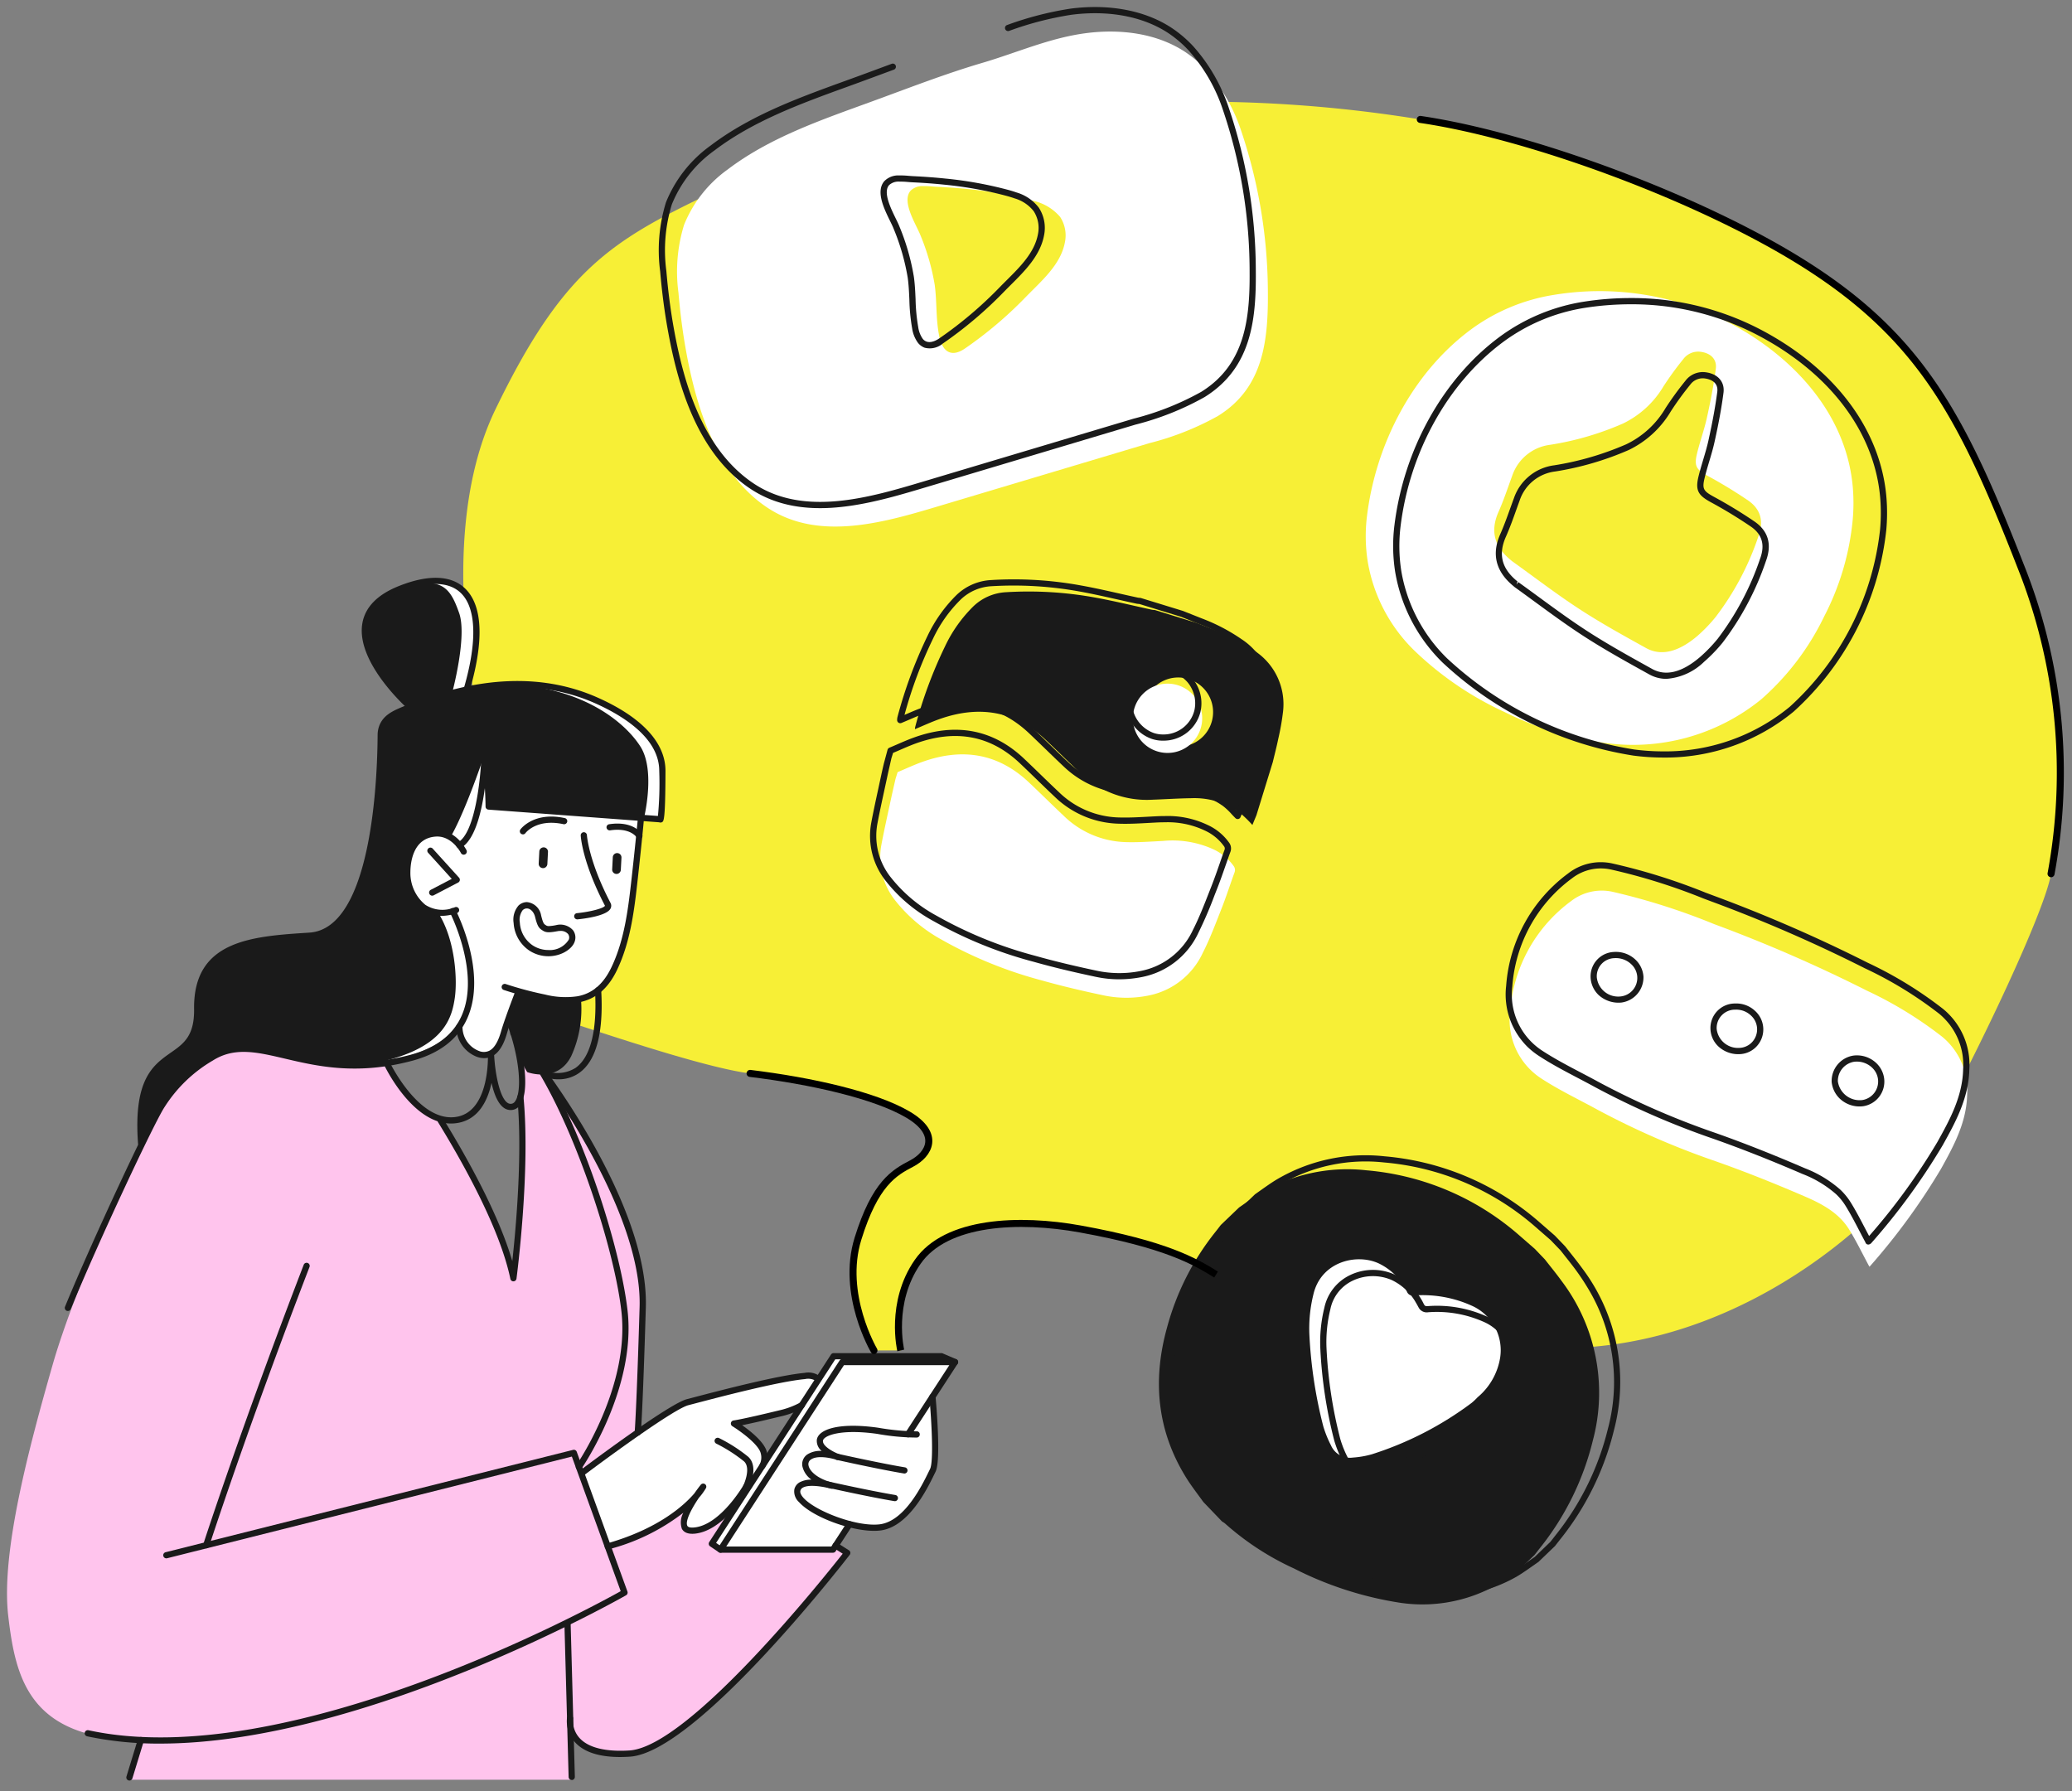 <svg xmlns="http://www.w3.org/2000/svg" xmlns:xlink="http://www.w3.org/1999/xlink" width="295" height="255" viewBox="0 0 295 255"><rect x="0" y="0" width="295" height="255" fill="#808080" stroke="none"/><defs><clipPath id="a"><rect width="295" height="255" transform="translate(9449 2629)" fill="#fff"/></clipPath></defs><g transform="translate(-9449 -2629)" clip-path="url(#a)"><g transform="translate(9036.754 2493.345)"><path d="M616.563,344.49s-4.725-8.009-2.281-15.9,5.152-9.409,7.647-10.711,4.144-4.207-.526-6.966-13.766-4.806-22.481-5.865c-5.465-.664-17.319-4.5-26.84-7.673s-.985-10.6-6.483-24.164c-4.85-11.963-12.493-42.893-2.947-62.669,10.263-21.259,17.466-24.521,33.594-32.219,20.83-9.941,7.156-3.839,31.388-8.366a194.162,194.162,0,0,1,66.711-.733c12.462,1.832,29.952,7.747,43.985,14.661,25.292,12.463,31.765,24.084,41.419,48.75a79.274,79.274,0,0,1,4.4,43.985c-1.012,6.083-12.829,30.423-19.06,41.053-4.09,6.977-27.49,30.056-57.913,26.024-20.075-2.66-16.128,2.566-27.857-4.765-3.105-1.941-21.259-9.53-33.355-11.729-8.718-1.585-19.12-1.155-23.171,4.671s-2.414,12.618-2.414,12.618Z" transform="translate(-79.885 -16.564)" fill="#f7ef36"/><g transform="translate(506.07 136.655)"><path d="M701.332,149.911a24.687,24.687,0,0,1,5,8.723,72.522,72.522,0,0,1,3.779,22.494c.084,7.12-.533,13.991-7.105,18.048a40.042,40.042,0,0,1-9.732,3.862q-14.737,4.408-29.475,8.812c-7.9,2.362-17.45,5.331-24.91.4-7.321-4.835-10.182-14.359-11.647-22.536-.479-2.681-.813-5.388-1.046-8.1a22.529,22.529,0,0,1,.8-9.652,17.959,17.959,0,0,1,6.219-7.889c5.987-4.546,13.32-7.05,20.3-9.593,5.271-1.919,10.564-3.994,15.945-5.578,4.934-1.449,9.642-3.576,14.807-4.236,4.849-.62,10.026,0,14.1,2.7A16.567,16.567,0,0,1,701.332,149.911Z" transform="translate(-623.425 -140.951)" fill="#fff"/><path d="M701.36,193.5a2.4,2.4,0,0,0-1.783.642c-1.377,1.554.823,4.879,1.4,6.379A32.11,32.11,0,0,1,703,207.563c.326,2.373.147,4.791.621,7.172a4.178,4.178,0,0,0,.739,1.868c.849,1.04,2.005.665,2.954.012a56.737,56.737,0,0,0,8.624-7.3c2.157-2.228,4.984-4.572,5.591-7.783a4.816,4.816,0,0,0-.672-3.641,7.052,7.052,0,0,0-4.1-2.352,55.3,55.3,0,0,0-8.951-1.611c-1.51-.154-3.026-.262-4.542-.335C702.726,193.567,702.027,193.474,701.36,193.5Z" transform="translate(-663.744 -168.003)" fill="#f7ef36"/><g transform="translate(0 0)"><path d="M636.672,206.964a15.662,15.662,0,0,1-3.39-1.689c-7.877-5.2-10.53-15.522-11.836-22.829-.457-2.552-.8-5.215-1.055-8.142a23.1,23.1,0,0,1,.827-9.842,18.427,18.427,0,0,1,6.367-8.09c5.668-4.3,12.5-6.784,19.111-9.182l1.307-.475q1.714-.624,3.432-1.264l1.926-.713a.443.443,0,0,1,.308.831l-1.926.712q-1.719.637-3.437,1.266l-1.307.475c-6.548,2.375-13.317,4.831-18.877,9.055a17.5,17.5,0,0,0-6.071,7.689,22.261,22.261,0,0,0-.779,9.462c.251,2.9.592,5.537,1.042,8.063,1.282,7.147,3.86,17.228,11.457,22.245,7.171,4.74,16.593,1.918,24.166-.346l29.847-8.923a39.755,39.755,0,0,0,9.628-3.815c6.507-4.018,6.973-10.932,6.9-17.668a71.6,71.6,0,0,0-3.755-22.354,24.024,24.024,0,0,0-4.9-8.566,16.255,16.255,0,0,0-2.89-2.476c-3.581-2.379-8.479-3.314-13.8-2.633a46.091,46.091,0,0,0-8.914,2.307.443.443,0,0,1-.285-.838,46.851,46.851,0,0,1,9.086-2.344c5.525-.709,10.644.276,14.4,2.773a17.09,17.09,0,0,1,3.051,2.609,24.928,24.928,0,0,1,5.088,8.878,72.411,72.411,0,0,1,3.8,22.635c.082,6.989-.415,14.169-7.315,18.431a40.37,40.37,0,0,1-9.836,3.91l-29.85,8.923C651.564,207.019,643.551,209.415,636.672,206.964Z" transform="translate(-620.225 -136.655)" fill="#1a1a1a"/><g transform="translate(31.544 23.976)"><path d="M696.84,214.647a2.176,2.176,0,0,1-.953-.7,4.617,4.617,0,0,1-.828-2.061,26.856,26.856,0,0,1-.393-4.1c-.045-1.022-.093-2.079-.234-3.1a31.688,31.688,0,0,0-1.992-6.945c-.12-.31-.309-.7-.52-1.13-.879-1.8-2.079-4.255-.8-5.7a2.772,2.772,0,0,1,2.1-.792,12.457,12.457,0,0,1,1.378.06c.2.015.391.031.564.04,1.631.079,3.124.188,4.566.338a55.2,55.2,0,0,1,9.018,1.623c.4.108.793.228,1.186.367a6.146,6.146,0,0,1,3.159,2.156,5.261,5.261,0,0,1,.744,3.979c-.541,2.854-2.744,5.045-4.686,6.979-.349.348-.693.69-1.022,1.03a57.59,57.59,0,0,1-8.69,7.354A2.875,2.875,0,0,1,696.84,214.647Zm12.794-21.266c-.37-.132-.748-.245-1.122-.347a54.326,54.326,0,0,0-8.876-1.6c-1.425-.148-2.9-.257-4.519-.336-.181-.008-.383-.024-.591-.041a11.86,11.86,0,0,0-1.279-.057,1.973,1.973,0,0,0-1.464.493c-.89,1,.206,3.246.929,4.728.227.461.426.872.552,1.2a32.418,32.418,0,0,1,2.045,7.144c.147,1.059.195,2.138.24,3.179a26.4,26.4,0,0,0,.377,3.967,3.827,3.827,0,0,0,.646,1.675c.656.805,1.691.392,2.362-.072a56.751,56.751,0,0,0,8.558-7.241c.332-.343.68-.689,1.033-1.041,1.942-1.934,3.95-3.933,4.441-6.516a4.39,4.39,0,0,0-.6-3.307A5.337,5.337,0,0,0,709.635,193.382Z" transform="translate(-690.563 -190.117)" fill="#1a1a1a"/></g></g></g><g transform="translate(536.109 218.135)"><g transform="translate(1.447 24.924)"><path d="M692.618,377.42c.1-.324.2-.649.3-.974,1.147-.479,2.274-1.008,3.44-1.43,5.643-2.044,10.783-1.328,15.246,2.881,1.674,1.578,3.3,3.2,4.977,4.778a13.133,13.133,0,0,0,8.695,3.729c1.8.067,3.613-.07,5.417-.161a14,14,0,0,1,7.168,1.184,7.3,7.3,0,0,1,2.893,2.374.944.944,0,0,1,.127.943c-.621,1.7-1.173,3.428-1.835,5.11-.843,2.137-1.645,4.3-2.688,6.342a10.819,10.819,0,0,1-7.835,6.079,15.754,15.754,0,0,1-6.231-.037c-2.965-.625-5.925-1.315-8.844-2.138a60.429,60.429,0,0,1-14.261-5.8,21.716,21.716,0,0,1-6.494-5.439,9.857,9.857,0,0,1-2.086-8.061c.412-2.2.913-4.391,1.38-6.582C692.187,379.284,692.408,378.353,692.618,377.42Z" transform="translate(-690.432 -373.915)" fill="#fff"/></g><path d="M750.1,354.059c-.2.482-.4.966-.574,1.393a17.459,17.459,0,0,0-1.816-1.763,11.059,11.059,0,0,0-6.862-2.053c-1.865.026-3.726.154-5.591.217a13.614,13.614,0,0,1-10.165-3.734c-1.678-1.573-3.307-3.2-4.978-4.776-4.453-4.207-9.586-4.964-15.24-2.935-1.132.406-2.228.915-3.391,1.4a1.766,1.766,0,0,1,.036-.324,63.413,63.413,0,0,1,4.232-11.44,19.891,19.891,0,0,1,4.059-5.735,7.254,7.254,0,0,1,4.617-2,52.685,52.685,0,0,1,12.715.761c2.7.487,5.381,1.149,8.071,1.728.145.031.3.035.443.052l5.949,1.835q1.337.529,2.671,1.061a25.707,25.707,0,0,1,5.547,2.9,9.074,9.074,0,0,1,4.073,8.6,35.174,35.174,0,0,1-.691,3.95c-.224,1.1-.513,2.2-.773,3.292Q751.264,350.273,750.1,354.059Zm-9.678-19.386a4.88,4.88,0,0,0-6.055,3.006,4.932,4.932,0,1,0,9.411,2.911A4.912,4.912,0,0,0,740.419,334.673Z" transform="translate(-695.079 -320.471)" fill="#1a1a1a"/><path d="M779.808,358.978a4.933,4.933,0,1,1-1.621-6.786A4.933,4.933,0,0,1,779.808,358.978Z" transform="translate(-733.239 -336.607)" fill="#fff"/><g transform="translate(0 0)"><g transform="translate(0 21.423)"><path d="M722.683,401.637a15.879,15.879,0,0,1-3.269-.34c-3.439-.726-6.26-1.408-8.873-2.146a60.146,60.146,0,0,1-14.363-5.84,21.866,21.866,0,0,1-6.624-5.551,10.309,10.309,0,0,1-2.167-8.412c.3-1.6.645-3.2.995-4.8l.385-1.794c.13-.6.267-1.207.407-1.81l.537-2a.44.44,0,0,1,.251-.277c.368-.153.735-.312,1.1-.471.766-.334,1.558-.677,2.36-.968,6.019-2.181,11.309-1.17,15.7,2.976.8.755,1.592,1.522,2.382,2.289.86.834,1.719,1.668,2.594,2.487a12.7,12.7,0,0,0,8.408,3.609c1.457.053,2.948-.028,4.391-.108l.988-.053c.44-.022.879-.035,1.318-.035a13.109,13.109,0,0,1,6.07,1.267,7.649,7.649,0,0,1,3.061,2.518,1.385,1.385,0,0,1,.178,1.343c-.241.654-.467,1.31-.7,1.967-.369,1.058-.735,2.115-1.144,3.155l-.385.979a58.149,58.149,0,0,1-2.322,5.4,11.225,11.225,0,0,1-8.146,6.312A16.732,16.732,0,0,1,722.683,401.637ZM690.494,369.4l-.241.777-.217.963c-.137.6-.274,1.2-.4,1.8l-.39,1.8c-.344,1.589-.691,3.177-.99,4.773a9.472,9.472,0,0,0,2,7.712,21,21,0,0,0,6.369,5.325,59.256,59.256,0,0,0,14.156,5.753c2.594.732,5.4,1.409,8.815,2.132a15.344,15.344,0,0,0,6.055.034,10.384,10.384,0,0,0,7.527-5.844c.872-1.709,1.589-3.546,2.283-5.322l.385-.982c.4-1.028.768-2.074,1.132-3.12.229-.661.46-1.321.7-1.979a.513.513,0,0,0-.08-.542,6.816,6.816,0,0,0-2.724-2.227,12.288,12.288,0,0,0-5.674-1.172c-.424,0-.848.012-1.275.034l-.983.053c-1.462.081-2.979.17-4.473.108a13.567,13.567,0,0,1-8.981-3.848c-.877-.823-1.739-1.661-2.6-2.5-.788-.763-1.575-1.528-2.372-2.281q-6.228-5.871-14.794-2.788c-.775.282-1.553.62-2.307.948C691.108,369.141,690.8,369.274,690.494,369.4Z" transform="translate(-687.206 -366.109)" fill="#1a1a1a"/></g><g transform="translate(3.861)"><path d="M744.3,352.473a.439.439,0,0,1-.311-.128c-.188-.184-.368-.378-.552-.575a9.275,9.275,0,0,0-1.213-1.145,10.589,10.589,0,0,0-6.39-1.971h-.2c-1.12.018-2.238.071-3.356.124-.742.035-1.486.07-2.227.1a14.064,14.064,0,0,1-10.483-3.854c-.9-.843-1.783-1.7-2.667-2.557-.768-.743-1.536-1.488-2.312-2.221-4.157-3.926-9.112-4.876-14.786-2.84-.754.27-1.484.584-2.257.917-.369.157-.737.317-1.115.472a.443.443,0,0,1-.609-.45,1.879,1.879,0,0,1,.048-.4,64.324,64.324,0,0,1,4.265-11.522,20.664,20.664,0,0,1,4.152-5.859,7.685,7.685,0,0,1,4.89-2.116,53.041,53.041,0,0,1,12.821.77c1.85.332,3.712.752,5.513,1.157.857.194,1.715.387,2.575.572a1.961,1.961,0,0,0,.243.03l.156.014,6.029,1.851,2.705,1.074a26.361,26.361,0,0,1,5.641,2.951,9.5,9.5,0,0,1,4.256,9,27.977,27.977,0,0,1-.547,3.266l-.152.733c-.157.768-.345,1.531-.53,2.294l-.246,1.012-2.343,7.6-.59,1.433a.438.438,0,0,1-.321.264A.4.4,0,0,1,744.3,352.473Zm-8.466-4.7a11.438,11.438,0,0,1,6.91,2.141,9.814,9.814,0,0,1,1.34,1.255c.065.073.383-.7.383-.7l2.322-7.532.239-.99c.185-.752.369-1.5.522-2.259l.152-.738a27.369,27.369,0,0,0,.532-3.163,8.669,8.669,0,0,0-3.89-8.206,25.591,25.591,0,0,0-5.453-2.847l-2.671-1.062L730.3,321.85a2.253,2.253,0,0,1-.407-.042c-.86-.185-1.722-.379-2.582-.573-1.79-.4-3.645-.822-5.475-1.152a52.577,52.577,0,0,0-12.607-.757,6.828,6.828,0,0,0-4.345,1.885,19.423,19.423,0,0,0-3.965,5.611,61.475,61.475,0,0,0-4.049,10.823l.32-.137c.785-.339,1.527-.657,2.308-.937,5.993-2.151,11.287-1.127,15.692,3.03.78.736,1.549,1.483,2.32,2.229.881.853,1.763,1.707,2.659,2.546a13.228,13.228,0,0,0,9.847,3.615c.737-.026,1.476-.06,2.214-.1,1.129-.053,2.257-.107,3.384-.124Zm-2.149-6.457a5.073,5.073,0,0,1-1.623-.259,5.566,5.566,0,0,1-3.131-2.8,5.273,5.273,0,0,1-.2-4.137,5.445,5.445,0,0,1,5.008-3.551,4.873,4.873,0,0,1,1.611.273,4.993,4.993,0,0,1,3.038,2.363,5.489,5.489,0,0,1,.6,4.087A5.406,5.406,0,0,1,733.684,341.313Zm.049-9.868a4.54,4.54,0,0,0-4.174,2.959,4.388,4.388,0,0,0,.166,3.456,4.734,4.734,0,0,0,2.621,2.355,4.18,4.18,0,0,0,1.339.214,4.535,4.535,0,0,0,4.442-3.373,4.6,4.6,0,0,0-.508-3.414,4.15,4.15,0,0,0-2.534-1.962A4.066,4.066,0,0,0,733.732,331.445Z" transform="translate(-695.816 -318.34)" fill="#1a1a1a"/></g></g></g><g transform="translate(577.247 300.16)"><path d="M830.1,562.788l2.3-2.2c.269-.339.532-.683.8-1.02a39.44,39.44,0,0,0,7.524-15.328,26.348,26.348,0,0,0-4.472-22.692c-.753-1.042-1.576-2.037-2.367-3.054q-.719-.748-1.436-1.5c-.711-.618-1.42-1.24-2.132-1.857a37.884,37.884,0,0,0-21.871-9.331,24.334,24.334,0,0,0-15.08,3.245c-1.04.623-2.013,1.362-3.016,2.047q-1.3,1.247-2.6,2.492c-.266.343-.528.689-.8,1.027a37.272,37.272,0,0,0-6.865,13.6c-2.082,7.489-1.426,14.66,2.732,21.356.738,1.189,1.614,2.3,2.425,3.44l2.684,2.8a3.368,3.368,0,0,1,.4.264,39.184,39.184,0,0,0,9.862,6.434,49.928,49.928,0,0,0,14.722,4.813,21.576,21.576,0,0,0,14.105-2.469C828.08,564.236,829.07,563.482,830.1,562.788Z" transform="translate(-778.935 -503.689)" fill="#1a1a1a"/><path d="M850.62,553.857a9.25,9.25,0,0,0,3.208-5.648,6.93,6.93,0,0,0-4.058-7.391,16.944,16.944,0,0,0-8.232-1.449.855.855,0,0,1-.969-.518,8.564,8.564,0,0,0-4.021-4.045c-3.19-1.478-8.265-.249-9.324,4.467a20.112,20.112,0,0,0-.561,5.63,65.068,65.068,0,0,0,1.97,13.05,15.429,15.429,0,0,0,1.105,2.751,2.938,2.938,0,0,0,3.108,1.743,13.07,13.07,0,0,0,2.718-.47,47.816,47.816,0,0,0,14.2-7.311A9.57,9.57,0,0,0,850.62,553.857Z" transform="translate(-805.244 -519.427)" fill="#fff"/><g transform="translate(2.142)"><path d="M787.445,545.472c-3.869-6.422-4.737-13.613-2.578-21.373a37.891,37.891,0,0,1,6.945-13.762c.193-.24.379-.484.566-.726l.227-.295,2.645-2.541c.367-.258.675-.478.984-.695.679-.479,1.38-.975,2.109-1.414a24.853,24.853,0,0,1,15.348-3.3,38.436,38.436,0,0,1,22.119,9.437l2.133,1.858,1.465,1.524c.278.353.528.669.779.984.554.7,1.107,1.4,1.629,2.118a26.875,26.875,0,0,1,4.542,23.058,40,40,0,0,1-7.607,15.5l-.8,1.019-2.34,2.248-1,.7c-.694.489-1.413.992-2.164,1.431a21.915,21.915,0,0,1-14.385,2.525,50.815,50.815,0,0,1-14.853-4.852,39.542,39.542,0,0,1-9.972-6.508,1.362,1.362,0,0,0-.2-.13l-.147-.089-2.76-2.867c-.3-.409-.558-.766-.821-1.122-.564-.768-1.147-1.562-1.661-2.391ZM842.554,520c-.444-.737-.933-1.477-1.454-2.2s-1.058-1.4-1.6-2.084c-.252-.318-.5-.636-.754-.955l-1.407-1.464-2.1-1.829a37.577,37.577,0,0,0-21.62-9.226,23.975,23.975,0,0,0-14.812,3.185c-.7.419-1.39.9-2.055,1.375q-.466.332-.939.656l-.167.171-2.56,2.521c-.191.247-.381.5-.579.74a37.037,37.037,0,0,0-6.782,13.444c-2.091,7.516-1.254,14.475,2.484,20.681l.2.325c.5.8,1.069,1.578,1.622,2.332.265.361.529.719.787,1.084l2.679,2.758a1.89,1.89,0,0,1,.34.237,38.674,38.674,0,0,0,9.751,6.36,49.964,49.964,0,0,0,14.592,4.774A21.042,21.042,0,0,0,832,560.474c.72-.417,1.422-.91,2.1-1.388.317-.225.635-.448.959-.665l2.241-2.157.763-.977a39.115,39.115,0,0,0,7.438-15.159A25.769,25.769,0,0,0,842.554,520Z" transform="translate(-783.711 -501.24)" fill="#1a1a1a"/><g transform="translate(20.806 16.299)"><path d="M833.436,565.049c-.065-.108-.126-.22-.183-.337a16.164,16.164,0,0,1-1.135-2.834,64.564,64.564,0,0,1-1.984-13.137,20.3,20.3,0,0,1,.571-5.752,6.683,6.683,0,0,1,3.6-4.633,7.521,7.521,0,0,1,6.344-.138,8.975,8.975,0,0,1,4.228,4.244c.145.238.194.3.554.279a17.273,17.273,0,0,1,8.443,1.491,7.481,7.481,0,0,1,4.309,7.848,9.593,9.593,0,0,1-3.345,5.915c-.08.077-.165.164-.248.248a5.512,5.512,0,0,1-.641.592,48.467,48.467,0,0,1-14.333,7.378,13.5,13.5,0,0,1-2.811.49A3.334,3.334,0,0,1,833.436,565.049Zm10.29-22.833a7.8,7.8,0,0,0-3.452-3.2,6.712,6.712,0,0,0-5.582.129,5.736,5.736,0,0,0-3.126,4.034,19.524,19.524,0,0,0-.552,5.5,63.737,63.737,0,0,0,1.958,12.962,15.164,15.164,0,0,0,1.075,2.674,2.479,2.479,0,0,0,2.67,1.5,12.8,12.8,0,0,0,2.624-.453,47.505,47.505,0,0,0,14.073-7.245,4.7,4.7,0,0,0,.538-.5c.089-.093.18-.184.274-.274a8.775,8.775,0,0,0,3.075-5.384,6.586,6.586,0,0,0-3.806-6.933,16.391,16.391,0,0,0-8.022-1.41,1.29,1.29,0,0,1-1.316-.63l-.07-.127C843.973,542.644,843.853,542.426,843.726,542.216Z" transform="translate(-830.104 -537.583)" fill="#1a1a1a"/></g></g></g><g transform="translate(606.693 177.129)"><path d="M851.5,278.044a23.029,23.029,0,0,1-6.623-12.649,23.388,23.388,0,0,1-.1-6.54c1.259-10.187,6.457-20.326,14.777-26.5a27.03,27.03,0,0,1,11.887-4.951,40.081,40.081,0,0,1,24.978,4.016c9.059,4.8,16.73,13.011,17.539,23.633a26.568,26.568,0,0,1-.034,4.4,37.5,37.5,0,0,1-4.056,13.733A37.112,37.112,0,0,1,900.9,285a28.931,28.931,0,0,1-22.489,6.17,45.692,45.692,0,0,1-14.05-4.362A46.411,46.411,0,0,1,851.5,278.044Z" transform="translate(-844.594 -226.904)" fill="#fff"/><g transform="translate(18.302 8.59)"><path d="M914.33,286.529c-2.127,1.819-4.784,3.132-7.311,1.735-3.208-1.777-6.428-3.556-9.5-5.556-3.285-2.141-6.4-4.539-9.594-6.825-.05-.038-.1-.084-.144-.124-2.3-1.857-3.021-4.082-1.773-6.89.742-1.676,1.32-3.43,1.953-5.154a6.553,6.553,0,0,1,5.388-4.392,41.813,41.813,0,0,0,10.372-3.026,13.57,13.57,0,0,0,5.785-5.318,45.056,45.056,0,0,1,2.789-3.834,2.636,2.636,0,0,1,2.51-1.06c1.387.185,2.312,1.033,2.139,2.4-.3,2.345-.759,4.675-1.269,6.986-.39,1.76-1.024,3.465-1.436,5.221-.4,1.691-.01,2.189,1.5,3.03a66.946,66.946,0,0,1,5.827,3.543c1.787,1.248,2.233,2.964,1.438,5.1a39.63,39.63,0,0,1-6.087,11.475A21.667,21.667,0,0,1,914.33,286.529Z" transform="translate(-885.404 -246.057)" fill="#f7ef36"/></g><g transform="translate(3.901 0.964)"><path d="M891.73,294.472a32.928,32.928,0,0,1-4.239-.278,51.613,51.613,0,0,1-27.164-13.25,23.533,23.533,0,0,1-6.744-12.89,23.8,23.8,0,0,1-.106-6.665c1.339-10.828,6.927-20.845,14.953-26.8a27.344,27.344,0,0,1,12.082-5.031,43.1,43.1,0,0,1,6.568-.507,39.515,39.515,0,0,1,18.684,4.569c10.559,5.591,17.039,14.335,17.773,23.99a26.954,26.954,0,0,1-.034,4.475,40.851,40.851,0,0,1-13.182,25.84A28.72,28.72,0,0,1,891.73,294.472Zm-4.651-64.535a42.361,42.361,0,0,0-6.433.5,26.466,26.466,0,0,0-11.692,4.868c-7.833,5.811-13.291,15.6-14.6,26.2a23.068,23.068,0,0,0,.1,6.416,22.683,22.683,0,0,0,6.5,12.411,50.726,50.726,0,0,0,26.649,12.992,32.008,32.008,0,0,0,4.124.27,27.849,27.849,0,0,0,18.026-6.342,39.967,39.967,0,0,0,12.864-25.236,26.294,26.294,0,0,0,.034-4.329c-.713-9.347-7.019-17.83-17.306-23.274A38.626,38.626,0,0,0,887.079,229.937Z" transform="translate(-853.292 -229.053)" fill="#1a1a1a"/><g transform="translate(14.613 10.539)"><path d="M910.162,296.228a5,5,0,0,1-2.447-.64l-.169-.094c-3.112-1.724-6.327-3.5-9.357-5.479-2.3-1.5-4.538-3.138-6.708-4.727-.966-.707-1.929-1.413-2.9-2.109a1.146,1.146,0,0,1-.132-.112c-2.568-2.078-3.206-4.572-1.934-7.441.542-1.22,1-2.507,1.448-3.754.166-.459.33-.918.5-1.374a7,7,0,0,1,5.725-4.673,41.986,41.986,0,0,0,10.261-2.993,13.013,13.013,0,0,0,5.6-5.154,45.5,45.5,0,0,1,2.816-3.873,3.088,3.088,0,0,1,2.915-1.224c1.724.229,2.714,1.366,2.519,2.9-.262,2.05-.669,4.281-1.279,7.027-.207.943-.487,1.88-.759,2.787-.238.8-.484,1.622-.677,2.439-.344,1.476-.084,1.779,1.289,2.541a67.3,67.3,0,0,1,5.865,3.569c1.944,1.355,2.481,3.246,1.6,5.619a40.747,40.747,0,0,1-6.159,11.6,22.129,22.129,0,0,1-2.647,2.739A8.529,8.529,0,0,1,910.162,296.228Zm-21.076-13.773c.98.7,1.949,1.411,2.917,2.12,2.16,1.582,4.393,3.217,6.667,4.7,3,1.958,6.207,3.731,9.3,5.447l.169.094c1.956,1.084,4.261.492,6.809-1.685a21.3,21.3,0,0,0,2.537-2.628,39.893,39.893,0,0,0,6.014-11.349c.735-1.975.316-3.475-1.276-4.586a66.335,66.335,0,0,0-5.788-3.521c-1.662-.921-2.17-1.592-1.722-3.517.2-.842.45-1.68.691-2.49.267-.89.542-1.811.745-2.724.6-2.72,1-4.926,1.265-6.948.188-1.486-1.169-1.829-1.758-1.908a2.2,2.2,0,0,0-2.105.9,43.727,43.727,0,0,0-2.763,3.8,14.038,14.038,0,0,1-5.976,5.483,42.742,42.742,0,0,1-10.477,3.06,6.1,6.1,0,0,0-5.051,4.109q-.249.681-.494,1.367c-.45,1.261-.918,2.566-1.472,3.814-1.123,2.528-.6,4.551,1.647,6.366l-.142.462Z" transform="translate(-885.877 -252.552)" fill="#1a1a1a"/></g></g></g><g transform="translate(626.638 258.423)"><g transform="translate(0.578 4.045)"><path d="M941.533,470.717c-.976-1.812-1.841-3.615-2.89-5.306-1.469-2.371-3.881-3.641-6.312-4.69-4.175-1.8-8.4-3.5-12.69-5.01a113.575,113.575,0,0,1-16.843-7.352c-2.653-1.453-5.4-2.757-7.928-4.4a9.9,9.9,0,0,1-4.474-9.577,21.375,21.375,0,0,1,8.665-15.7,7.125,7.125,0,0,1,5.928-1.329,93.464,93.464,0,0,1,14.437,4.595,210.747,210.747,0,0,1,21.769,9.482,55.819,55.819,0,0,1,10.69,6.544,9.854,9.854,0,0,1,3.573,8.242c-.082,3.942-1.883,7.272-3.731,10.594a92.078,92.078,0,0,1-10.073,13.817C941.586,470.708,941.479,470.757,941.533,470.717Z" transform="translate(-890.356 -417.192)" fill="#fff"/></g><path d="M958.878,464.067a3.41,3.41,0,0,1-3.723-3.125,3.052,3.052,0,0,1,3.094-3.2,3.383,3.383,0,0,1,3.537,3.033A3.07,3.07,0,0,1,958.878,464.067Z" transform="translate(-925.515 -435.508)" fill="#fff"/><path d="M996.535,469.492a3.117,3.117,0,0,1-2.559,3.437,3.5,3.5,0,0,1-4.041-3.051,3.211,3.211,0,0,1,2.688-3.269A3.445,3.445,0,0,1,996.535,469.492Z" transform="translate(-944.692 -440.385)" fill="#fff"/><path d="M923.64,435.606a3.436,3.436,0,0,1,3.756,3.088,3.188,3.188,0,0,1-2.733,3.236,3.435,3.435,0,0,1-3.9-3.11A3.016,3.016,0,0,1,923.64,435.606Z" transform="translate(-906.543 -423.298)" fill="#fff"/><g transform="translate(0)"><path d="M892.2,434.5a10.492,10.492,0,0,1-3.086-8.73,21.818,21.818,0,0,1,8.833-16.014,7.557,7.557,0,0,1,6.287-1.413,85.182,85.182,0,0,1,13.262,4.15l1.245.466a211.52,211.52,0,0,1,21.813,9.5,56.321,56.321,0,0,1,10.774,6.6,10.268,10.268,0,0,1,3.732,8.592c-.087,4.157-2.055,7.684-3.789,10.8a92.527,92.527,0,0,1-10.12,13.884.7.7,0,0,1-.445.266.444.444,0,0,1-.333-.121.721.721,0,0,1-.13-.235c-.284-.53-.559-1.059-.833-1.585-.655-1.255-1.272-2.438-1.984-3.588a8.25,8.25,0,0,0-1.357-1.659,15.9,15.9,0,0,0-4.756-2.858c-4.543-1.96-8.683-3.594-12.66-5a113.768,113.768,0,0,1-16.909-7.381c-.8-.439-1.607-.861-2.415-1.287-1.849-.97-3.76-1.972-5.539-3.135A11.2,11.2,0,0,1,892.2,434.5Zm59.082-4.3c-.164-.156-.339-.311-.519-.461a55.6,55.6,0,0,0-10.608-6.486,210.3,210.3,0,0,0-21.723-9.464l-1.248-.467a84.67,84.67,0,0,0-13.122-4.111,6.694,6.694,0,0,0-5.57,1.245,20.964,20.964,0,0,0-8.5,15.38,9.53,9.53,0,0,0,4.278,9.175c1.743,1.138,3.636,2.132,5.467,3.093.813.427,1.625.852,2.429,1.293a112.965,112.965,0,0,0,16.778,7.323c3.995,1.411,8.156,3.056,12.718,5.023a16.666,16.666,0,0,1,5.013,3.029,9.246,9.246,0,0,1,1.5,1.836c.728,1.175,1.383,2.43,2.015,3.643.2.377.395.757.6,1.135a89.161,89.161,0,0,0,9.709-13.367c1.684-3.023,3.6-6.449,3.677-10.387A9.4,9.4,0,0,0,951.277,430.2Z" transform="translate(-889.068 -408.173)" fill="#1a1a1a"/><g transform="translate(12.064 12.76)"><g transform="translate(17.067 7.341)"><path d="M955.155,459.114a3.581,3.581,0,0,1-1.127-2.452A3.491,3.491,0,0,1,957.54,453a3.9,3.9,0,0,1,2.866,1.078,3.55,3.55,0,0,1,.241,4.979,3.468,3.468,0,0,1-2.433,1.153A4.156,4.156,0,0,1,955.155,459.114Zm4.642-4.4a3.016,3.016,0,0,0-2.212-.836,2.609,2.609,0,0,0-2.673,2.742,3.052,3.052,0,0,0,3.259,2.7,2.589,2.589,0,0,0,1.819-.859,2.663,2.663,0,0,0-.192-3.747Z" transform="translate(-954.025 -452.994)" fill="#1a1a1a"/></g><g transform="translate(34.309 14.733)"><path d="M993.661,475.653a3.817,3.817,0,0,1-1.175-2.386,3.66,3.66,0,0,1,3.068-3.756,4,4,0,0,1,3.283,1.059,3.662,3.662,0,0,1,1.124,2.209,3.549,3.549,0,0,1-2.939,3.929A4.079,4.079,0,0,1,993.661,475.653Zm4.567-4.442a3.158,3.158,0,0,0-2.56-.823,2.766,2.766,0,0,0-2.3,2.781,3.126,3.126,0,0,0,3.542,2.66,2.679,2.679,0,0,0,2.177-2.944A2.734,2.734,0,0,0,998.228,471.211Z" transform="translate(-992.469 -469.476)" fill="#1a1a1a"/></g><path d="M917.112,442.763a3.686,3.686,0,0,1-1.137-2.445,3.475,3.475,0,0,1,3.291-3.682,4.059,4.059,0,0,1,3.085,1.085,3.663,3.663,0,0,1,1.147,2.416,3.614,3.614,0,0,1-3.141,3.7A4.193,4.193,0,0,1,917.112,442.763Zm4.63-4.4a3.169,3.169,0,0,0-2.411-.844,2.568,2.568,0,0,0-2.473,2.745,3.061,3.061,0,0,0,3.426,2.7,2.648,2.648,0,0,0,1.458-4.6Z" transform="translate(-915.968 -436.625)" fill="#1a1a1a"/></g></g></g><g transform="translate(413.246 217.921)"><path d="M503.575,356.469s3.05-2.305,5.477-12.9l.7,7.166,22.073,1.716s1.737-6.842-.46-10.315-8.45-8.8-19.909-8.907c0,0-5.42.723-6.908,1.216,0,0,2.172-8.024.988-11.353s-2.329-5.465-8.218-3.493c-5.792,1.939-5.663,6.742-4.372,9.8,1.467,3.483,5.658,7.058,5.658,7.058s-4.123,1.014-4.191,4.1-.759,14.911-2.6,20.13c-1.659,4.688-3.743,8.407-8.856,8.459-4.974.049-12.754.8-14.281,7-1.207,4.9.638,7.118-3.979,9.995-3.692,2.3-4.533,4.014-4.43,12.519a61.877,61.877,0,0,1,4-6.928c1.424-1.8,6.968-6.1,8.934-6.538a32.081,32.081,0,0,1,5.4.9c4.43.937,10.328,2.578,17.665.4s8.271-6.017,8.659-8.573.1-8.272-2.361-12.139c0,0-4.256,0-4.328-6.616,0,0-.46-4.1,3.293-4.1C502.252,355.07,503.575,356.469,503.575,356.469Z" transform="translate(-439.174 -318.405)" fill="#fff"/><path d="M432.343,478.1s-9.239,19.7-12.607,31.486-7.368,26.691-6.32,35.711,3.045,17.593,18.884,17.711l-1.725,5.639h63.082l-.2-7.3s1.862,5.777,11.092,2.853,28.323-27.842,28.323-27.842l-1.609-1.22-.361.75H514.778l7.124-10.9-1.125-.439s-.144,1.587-2.35,2.46a45.336,45.336,0,0,1-7.558-.62s-4.926,3.5-12.094,9.042l-3.782-10.42,8.057-5.809s.773-14.72.7-17.606-.121-7.736-3.7-15.71-9.546-17.635-10.634-18.25l-4.073-5.341a21.628,21.628,0,0,1,1.183,8.324s.344,6.915.1,12.078-1.284,14.208-1.284,14.208a76.363,76.363,0,0,0-5.636-13.855c-3.4-6.073-4.733-8.278-4.733-8.278s-5.819-2.785-7.484-8.134c0,0-3.977,1.045-11.749-.377s-11.036-3.979-17.2,2.463A42.652,42.652,0,0,0,432.343,478.1Z" transform="translate(-413.246 -397.524)" fill="#ffc4ed"/><path d="M499.794,355.8s1.657-2.416,4.8-11.527l.706,7.166,22.073,1.715s1.737-6.841-.46-10.315-8.45-8.8-19.912-8.906c0,0-5.417.724-6.9,1.216,0,0,2.17-8.024.985-11.354s-2.327-5.464-8.218-3.491c-5.793,1.939-5.663,6.741-4.372,9.8,1.466,3.482,5.66,7.058,5.66,7.058s-4.126,1.014-4.194,4.1-.758,14.911-2.6,20.129c-1.66,4.69-3.743,8.408-8.854,8.459-4.976.049-12.756.8-14.283,7.005-1.206,4.9.639,7.118-3.979,10-3.692,2.3-4.533,4.012-4.427,12.519a61.434,61.434,0,0,1,4-6.928c1.419-1.8,4.962-5.491,8.934-6.538,0,0,1.722-.387,6.151.549s9.572,2.931,16.911.753,8.271-6.017,8.654-8.572.106-8.273-2.358-12.141c0,0-4.256,0-4.329-6.615,0,0,.441-4.685,4.191-4.685A4.956,4.956,0,0,1,499.794,355.8Z" transform="translate(-436.721 -318.793)" fill="#1a1a1a"/><path d="M573.736,449.055l-1.447,3.915.674,1.8s.937,4.217,2.071,5.829c0,0,4.307,1.634,6.262-2.292a16.16,16.16,0,0,0,1.352-8.378,14.741,14.741,0,0,1-6.258-.4A17.756,17.756,0,0,0,573.736,449.055Z" transform="translate(-500.962 -390.219)" fill="#1a1a1a"/><path d="M551.238,376.362c-.024-.067-.391,9.639-3.247,11.639l-.3.19s-2.346-2.936-5.366-1.013-2.057,6.24-1.342,7.906a4.428,4.428,0,0,0,5.766,2.5s2.264,4.693,2.467,8.075.241,5.963-1.518,8.449c0,0,.133,3.442,2.8,3.853s3.328-2.416,3.328-2.416l2.24-6.357s5.94,1.377,8.29.993a7.464,7.464,0,0,0,5.661-5.007,40.656,40.656,0,0,0,2.437-10.48c.436-5.072,1.077-10.444,1.077-10.444l-21.552-1.638A47.253,47.253,0,0,0,551.238,376.362Z" transform="translate(-483.294 -350.127)" fill="#fff"/><path d="M595.527,585.2l3.781,10.42s2.6-.913,5.275-1.973c4.653-1.847,9.008-7.293,8.008-6.14s-3.163,4.8-2.218,5.572c1.452,1.195,4.386-.478,6.4-3.05s2.185-2.83,2.185-2.83,2.584-1.293,2.69-3.349-.535-2.454-1.658-3.542a21.29,21.29,0,0,0-2.717-2.131,73.469,73.469,0,0,0,8.876-2.252c3.726-1.3,4.068-2.684,3.606-3.584s-1.185-1.108-4.146-.758-15.323,3.486-15.393,3.51C608.633,575.639,595.527,585.2,595.527,585.2Z" transform="translate(-513.779 -457.709)" fill="#fff"/><g transform="translate(101.532 111.659)"><path d="M639.643,593.547h16.126l17.164-26.706h-15.9Z" transform="translate(-639.643 -566.842)" fill="#fff"/></g><path d="M683.5,577.468l-3.586,5.512s-5.59-.641-7.011-.687-4.906.189-5.246,1.231.639,2.174,1.855,2.532c0,0-3.425-.46-4.16.754s1.585,2.871,3.717,3.344c0,0-4.2-1.022-4.863.588s4.567,4.658,8.4,5.273,4.22.34,6.038-.745,4.273-5.961,4.784-7.149S683.5,577.468,683.5,577.468Z" transform="translate(-551.625 -461.043)" fill="#fff"/><path d="M637,591.474l1.185,1.048,17.385-26.705,15.8-.108-1.684-.725H654.335Z" transform="translate(-536.653 -454.157)" fill="#fff"/><g transform="translate(72.118 46.172)"><path d="M576.3,427.721a5.089,5.089,0,0,1-2.235-3.925,3.064,3.064,0,0,1,.715-2.507,1.789,1.789,0,0,1,1.176-.471,2.275,2.275,0,0,1,2.023,1.9c.284,1.141.4,1.213.64,1.368a.678.678,0,0,0,.462.147,6.033,6.033,0,0,0,1.05-.14,2.418,2.418,0,0,1,2.4.747,1.727,1.727,0,0,1,.24,1.558c-.3,1.024-1.825,2.128-3.772,2.128A4.95,4.95,0,0,1,576.3,427.721Zm4-2.759c-1.445.277-1.739.134-2.153-.13-.508-.323-.706-.612-1.026-1.9-.248-1-1.094-1.555-1.758-.975a2.3,2.3,0,0,0-.414,1.775,4.19,4.19,0,0,0,1.828,3.247,4.074,4.074,0,0,0,2.223.664,3.166,3.166,0,0,0,2.924-1.491.848.848,0,0,0-.1-.78,1.37,1.37,0,0,0-1.108-.449A2.128,2.128,0,0,0,580.305,424.962Z" transform="translate(-574.055 -420.818)" fill="#1a1a1a"/></g><g transform="translate(8.226 47.016)"><path d="M432.03,480.07a.443.443,0,0,0,.409-.275c3.871-9.447,11.969-26.72,13.373-28.793a20.224,20.224,0,0,1,6.867-6.6c3.081-1.943,6.238-1.2,10.237-.263,4.559,1.072,10.241,2.406,18.1.316,3.909-1.04,6.561-3.083,7.884-6.073,2.873-6.5-1.5-15.078-1.689-15.441a.442.442,0,0,0-.785.407c.043.084,4.367,8.573,1.664,14.678-1.209,2.731-3.666,4.607-7.3,5.574-7.645,2.031-13.207.727-17.674-.322-4.2-.988-7.518-1.766-10.911.374a21.266,21.266,0,0,0-7.127,6.858c-1.423,2.1-9.572,19.471-13.459,28.954a.445.445,0,0,0,.241.577A.459.459,0,0,0,432.03,480.07Z" transform="translate(-431.588 -422.699)" fill="#1a1a1a"/></g><g transform="translate(11.056 124.147)"><path d="M448.626,636.52c29.195,0,65.939-20.878,66.35-21.115a.441.441,0,0,0,.2-.534l-7.218-19.892a.437.437,0,0,0-.525-.278l-58.015,14.573a.442.442,0,0,0,.217.857l57.626-14.476,6.954,19.165c-4.177,2.332-47.462,25.951-75.778,19.8a.442.442,0,0,0-.188.865A49.144,49.144,0,0,0,448.626,636.52Z" transform="translate(-437.899 -594.685)" fill="#1a1a1a"/></g><g transform="translate(56.542 35.954)"><path d="M544.605,410.216a6.9,6.9,0,0,0,2.252-.408.442.442,0,0,0,.274-.562.437.437,0,0,0-.563-.273,4.48,4.48,0,0,1-4.225-.331,5.867,5.867,0,0,1-2.134-4.6c0-1.18.255-5.042,3.813-5.127,2.182,0,3.372,2.319,3.384,2.344a.442.442,0,0,0,.79-.4c-.058-.117-1.453-2.831-4.1-2.831-3.56.084-4.783,3.163-4.771,6.017a6.727,6.727,0,0,0,2.508,5.312A4.716,4.716,0,0,0,544.605,410.216Z" transform="translate(-539.323 -398.033)" fill="#1a1a1a"/><g transform="translate(3.303 2.459)"><path d="M547.386,410.36a.439.439,0,0,0,.2-.049l3.492-1.823a.442.442,0,0,0,.123-.69l-3.748-4.137a.442.442,0,0,0-.655.595l3.363,3.712-2.984,1.558a.442.442,0,0,0,.2.834Z" transform="translate(-546.689 -403.516)" fill="#1a1a1a"/></g></g><g transform="translate(70.44 33.888)"><path d="M579.562,420.137a9.348,9.348,0,0,0,1.684-.146c2.416-.437,4.211-1.955,5.489-4.64,1.956-4.11,2.467-8.686,2.96-13.113l.065-.6c.19-1.672.817-7.644.79-7.83a.434.434,0,0,0-.5-.372.442.442,0,0,0-.373.5c-.014.141-.441,4.487-.79,7.6l-.067.6c-.487,4.352-.99,8.854-2.881,12.829-1.146,2.41-2.731,3.769-4.848,4.152a11.79,11.79,0,0,1-4.608-.244,50.448,50.448,0,0,1-5.581-1.485.443.443,0,1,0-.284.838,51.541,51.541,0,0,0,5.677,1.511A15.607,15.607,0,0,0,579.562,420.137Z" transform="translate(-570.314 -393.426)" fill="#1a1a1a"/></g><g transform="translate(80.741 36.223)"><path d="M593.726,411.046c1-.1,4.172-.49,4.735-1.532a.856.856,0,0,0,0-.82c-3.122-5.979-3.353-9.606-3.356-9.641a.441.441,0,1,0-.882.046c.007.153.229,3.832,3.452,10-.137.354-2.045.866-3.994,1.061a.442.442,0,0,0,.044.881Z" transform="translate(-593.283 -398.634)" fill="#1a1a1a"/></g><g transform="translate(85.353 34.996)"><path d="M608.247,398.088a.433.433,0,0,0,.221-.06.44.44,0,0,0,.164-.6c-.048-.081-1.185-1.967-4.687-1.442a.442.442,0,0,0-.374.5.452.452,0,0,0,.5.372c2.878-.425,3.755.95,3.789,1.008A.449.449,0,0,0,608.247,398.088Z" transform="translate(-603.567 -395.897)" fill="#1a1a1a"/></g><g transform="translate(73.008 33.997)"><path d="M576.482,396.205a.443.443,0,0,0,.357-.181c.065-.084,1.628-2.1,5.422-1.273a.449.449,0,0,0,.525-.339.442.442,0,0,0-.337-.527c-4.377-.951-6.246,1.509-6.323,1.615a.441.441,0,0,0,.357.7Z" transform="translate(-576.04 -393.669)" fill="#1a1a1a"/></g><path d="M582.62,406.382a.62.62,0,0,1-.585-.649l.089-1.736a.618.618,0,0,1,1.234.063l-.089,1.735A.621.621,0,0,1,582.62,406.382Z" transform="translate(-506.338 -365.046)" fill="#1a1a1a"/><path d="M605.945,408.227a.619.619,0,0,1-.585-.648l.089-1.736a.617.617,0,1,1,1.233.063l-.089,1.736A.618.618,0,0,1,605.945,408.227Z" transform="translate(-519.202 -366.063)" fill="#1a1a1a"/><g transform="translate(18.55 14.695)"><path d="M455.156,416.952a.448.448,0,0,0,.441-.476c-.657-8.743,1.864-10.511,4.3-12.22,1.838-1.287,3.735-2.619,3.678-6.921-.128-8.991,7.12-9.456,15.509-9.995,9.439-.607,10.569-20.5,10.622-29.028a2.908,2.908,0,0,1,.159-.952c.443-1.231,1.592-1.715,2.811-2.228,10.328-4.346,19.467-4.769,27.225-1.284,4.121,1.855,9.032,5.024,9.018,9.6a48.329,48.329,0,0,1-.217,6.7.443.443,0,0,0,.605.582c.258-.135.479-.251.5-7.281.01-3.995-3.288-7.593-9.542-10.406-7.985-3.593-17.364-3.171-27.875,1.253-1.332.56-2.78,1.17-3.355,2.768a3.836,3.836,0,0,0-.212,1.244c-.038,6.459-.855,27.575-9.714,28.145-8.177.524-16.554,1.062-16.417,10.894.053,3.834-1.5,4.925-3.3,6.186-2.517,1.764-5.371,3.765-4.675,13.012A.442.442,0,0,0,455.156,416.952Z" transform="translate(-454.609 -350.63)" fill="#1a1a1a"/></g><g transform="translate(53.595 62.54)"><path d="M542.368,472.471a5.445,5.445,0,0,0,.576-.029c3.28-.335,4.639-3.194,5.193-5.747.429,1.9,1.2,3.742,2.587,3.853a1.614,1.614,0,0,0,1.467-.692c1.334-1.782.838-7.052-1.151-12.261a.454.454,0,0,0-.573-.255.444.444,0,0,0-.256.571c2.05,5.361,2.257,10.1,1.272,11.414a.735.735,0,0,1-.687.341c-1.363-.109-2.16-4.179-2.292-7.048a.436.436,0,0,0-.465-.443.441.441,0,0,0-.419.462c.01.276.28,8.411-4.767,8.925-.159.016-.318.024-.477.024-4.983,0-8.743-7.852-8.782-7.934a.437.437,0,0,0-.587-.211.442.442,0,0,0-.212.589C532.962,464.387,536.838,472.471,542.368,472.471Z" transform="translate(-532.751 -457.314)" fill="#1a1a1a"/></g><g transform="translate(27.915 97.53)"><path d="M475.934,575.987a.442.442,0,0,0,.422-.306c.053-.164,5.4-16.674,14.283-39.744a.441.441,0,1,0-.823-.317c-8.888,23.095-14.25,39.625-14.3,39.789a.441.441,0,0,0,.287.556A.385.385,0,0,0,475.934,575.987Z" transform="translate(-475.491 -535.337)" fill="#1a1a1a"/></g><g transform="translate(79.358 148.402)"><path d="M591.242,671.54a.446.446,0,0,0,.443-.454l-.6-21.882a.416.416,0,0,0-.455-.43.445.445,0,0,0-.432.454l.6,21.883A.444.444,0,0,0,591.242,671.54Z" transform="translate(-590.199 -648.771)" fill="#1a1a1a"/></g><g transform="translate(16.985 165.041)"><path d="M451.562,692.074a.444.444,0,0,0,.424-.313l1.626-5.318a.443.443,0,0,0-.848-.258l-1.626,5.318a.442.442,0,0,0,.424.571Z" transform="translate(-451.119 -685.872)" fill="#1a1a1a"/></g><g transform="translate(71.654 64.394)"><path d="M582.787,524.088a.445.445,0,0,0,.364-.189c.077-.112,7.826-11.36,6.568-22.479-1.2-10.643-8.587-32.549-15.945-39.843a.442.442,0,1,0-.622.629c6.995,6.936,14.5,28.751,15.69,39.313,1.219,10.783-6.342,21.766-6.419,21.875a.443.443,0,0,0,.364.695Z" transform="translate(-573.021 -461.448)" fill="#1a1a1a"/></g><g transform="translate(101.141 111.217)"><path d="M639.212,593.446h16.017a.444.444,0,0,0,.371-.2l2.346-3.607a.442.442,0,1,0-.742-.482l-2.216,3.406H640.026l16.762-25.821h15l-6.243,9.595a.442.442,0,1,0,.742.482l6.686-10.277a.435.435,0,0,0,.017-.452.443.443,0,0,0-.388-.231H656.547a.443.443,0,0,0-.371.2l-17.335,26.706a.442.442,0,0,0,.371.682Z" transform="translate(-638.77 -565.856)" fill="#1a1a1a"/></g><g transform="translate(99.905 110.384)"><path d="M637.693,592.421a.442.442,0,0,0,.248-.808l-.877-.592,16.969-26.139h15.023l1.852.8a.437.437,0,0,0,.583-.231.442.442,0,0,0-.231-.58l-1.937-.833a.438.438,0,0,0-.176-.036H653.792a.443.443,0,0,0-.371.2l-17.335,26.7a.443.443,0,0,0,.123.607l1.236.836A.436.436,0,0,0,637.693,592.421Z" transform="translate(-636.015 -563.998)" fill="#1a1a1a"/></g><g transform="translate(79.694 137.342)"><path d="M598.532,654.66q.675,0,1.4-.048c9.466-.617,30.409-27.591,31.3-28.74a.434.434,0,0,0,.087-.345.44.44,0,0,0-.2-.3l-1.652-1.049a.441.441,0,1,0-.472.746l1.24.788c-2.633,3.348-21.873,27.462-30.356,28.016-3.382.212-5.834-.382-7.089-1.745a3.579,3.579,0,0,1-.941-2.769.44.44,0,0,0-.369-.5.427.427,0,0,0-.5.367,4.461,4.461,0,0,0,1.149,3.488C593.394,653.959,595.545,654.66,598.532,654.66Z" transform="translate(-590.948 -624.11)" fill="#1a1a1a"/></g><g transform="translate(74.986 68.678)"><path d="M595.269,524.448a.442.442,0,0,0,.44-.405c0-.032.275-3.382.706-17.861.431-14.626-14.536-34.184-15.174-35.009a.441.441,0,1,0-.7.539c.154.2,15.41,20.135,14.986,34.443-.426,14.435-.7,17.782-.7,17.813a.445.445,0,0,0,.4.478Z" transform="translate(-580.45 -471)" fill="#1a1a1a"/></g><g transform="translate(63.964 58.621)"><path d="M559.853,458.346a2.434,2.434,0,0,0,1.139-.277c1.351-.7,1.888-2.541,2.146-3.425l.075-.247c.635-2.024,1.869-5.187,1.881-5.219a.442.442,0,1,0-.824-.321c-.012.031-1.255,3.223-1.9,5.274l-.079.265c-.224.766-.689,2.36-1.706,2.889a1.8,1.8,0,0,1-1.476.041,3.663,3.663,0,0,1-2.353-3.5.441.441,0,0,0-.424-.459.479.479,0,0,0-.458.425,4.57,4.57,0,0,0,2.951,4.371A3.226,3.226,0,0,0,559.853,458.346Z" transform="translate(-555.873 -448.576)" fill="#1a1a1a"/></g><g transform="translate(76.082 58.275)"><path d="M585.323,460.933a5.026,5.026,0,0,0,2.948-.91c2.433-1.724,3.49-5.694,3.136-11.8a.44.44,0,0,0-.441-.417.446.446,0,0,0-.441.467c.328,5.7-.626,9.507-2.758,11.024a4.811,4.811,0,0,1-4.263.429.442.442,0,0,0-.34.816A6.064,6.064,0,0,0,585.323,460.933Z" transform="translate(-582.894 -447.804)" fill="#1a1a1a"/></g><g transform="translate(63.958 25.041)"><path d="M556.3,387.164a.438.438,0,0,0,.209-.052c2.016-1.084,2.975-5.193,3.423-8.5.094,1.489.1,2.594.1,2.615a.443.443,0,0,0,.409.437l24.264,1.8a.45.45,0,0,0,.475-.409.44.44,0,0,0-.407-.473l-23.862-1.769a48.726,48.726,0,0,0-.6-6.749.418.418,0,0,0-.469-.362.444.444,0,0,0-.409.427c-.087,2.942-.862,10.87-3.346,12.206a.442.442,0,0,0,.209.831Z" transform="translate(-555.86 -373.699)" fill="#1a1a1a"/></g><g transform="translate(50.503 0)"><path d="M532.781,336.694a.434.434,0,0,0,.33-.149.44.44,0,0,0-.036-.624c-.072-.062-7.125-6.379-6.258-11.417.337-1.967,1.879-3.518,4.581-4.613,3.806-1.539,6.729-1.526,8.459.033,2.3,2.071,2.5,6.891.566,13.573a.441.441,0,1,0,.848.246c2.059-7.127,1.776-12.132-.824-14.476-1.994-1.8-5.239-1.871-9.381-.2-3.006,1.216-4.728,2.994-5.121,5.282-.949,5.523,6.236,11.958,6.542,12.228A.442.442,0,0,0,532.781,336.694Z" transform="translate(-525.859 -317.863)" fill="#1a1a1a"/></g><g transform="translate(61.285 73.496)"><path d="M560.71,508.415a.446.446,0,0,0,.438-.383c.019-.152,2.016-15.229.995-25.888a.443.443,0,0,0-.882.084c.771,8.042-.2,18.653-.708,23.316-1.944-6.648-6.315-14.542-9.837-20.274a.441.441,0,1,0-.752.462c3.907,6.362,8.869,15.4,10.312,22.331A.442.442,0,0,0,560.71,508.415Z" transform="translate(-549.898 -481.744)" fill="#1a1a1a"/></g><g transform="translate(85.087 128.862)"><path d="M603.415,614.692a29.337,29.337,0,0,0,10.762-5.24,2.84,2.84,0,0,0-.21,2.284c.294.544.9.774,1.8.7,3.846-.343,7.014-5.276,7.631-6.3a2.238,2.238,0,0,0,.26-.077.442.442,0,1,0-.3-.831,1.491,1.491,0,0,1-.3.076.44.44,0,0,0-.316.218c-.034.057-3.307,5.7-7.045,6.031-.364.033-.812.017-.949-.236-.347-.643.585-2.435,1.65-4a8.738,8.738,0,0,0,.995-1.362.444.444,0,0,0-.142-.582.452.452,0,0,0-.593.093c-.166.21-.513.655-.908,1.226-1.5,1.747-5.15,5.058-12.453,7.134a.442.442,0,0,0,.12.867Z" transform="translate(-602.973 -605.201)" fill="#1a1a1a"/></g><g transform="translate(103.056 117.365)"><path d="M647.526,589.089a.444.444,0,0,0,.371-.2,3.12,3.12,0,0,0,.275-2.187c-.3-1.4-2.3-2.99-3.526-3.851.94-.189,2.6-.551,5.415-1.238a12.075,12.075,0,0,0,3.309-1.235.442.442,0,0,0,.142-.608.447.447,0,0,0-.609-.142,11.579,11.579,0,0,1-3.052,1.125c-5.162,1.257-6.409,1.419-6.422,1.42a.443.443,0,0,0-.178.817c1.033.636,3.777,2.574,4.053,3.9a2.2,2.2,0,0,1-.149,1.52.442.442,0,0,0,.13.612A.431.431,0,0,0,647.526,589.089Z" transform="translate(-643.04 -579.563)" fill="#1a1a1a"/></g><g transform="translate(81.585 113.178)"><path d="M595.606,584.811a.446.446,0,0,0,.267-.089c3.406-2.568,12.688-9.345,14.716-9.871l.908-.237c3.581-.94,11.968-3.141,15.706-3.48a2.051,2.051,0,0,1,1.546.271.441.441,0,1,0,.636-.612,2.739,2.739,0,0,0-2.264-.54c-3.811.347-12.245,2.56-15.849,3.506l-.905.237c-2.614.677-14.524,9.639-15.03,10.021a.442.442,0,0,0,.268.795Z" transform="translate(-595.163 -570.228)" fill="#1a1a1a"/></g><g transform="translate(100.733 122.438)"><path d="M642.365,598.282a.442.442,0,0,0,.4-.248c.06-.121,1.438-3-.094-4.436a22.035,22.035,0,0,0-4.167-2.677.441.441,0,1,0-.395.79,21.724,21.724,0,0,1,3.955,2.533c1.045.981-.082,3.378-.094,3.4a.443.443,0,0,0,.2.591A.453.453,0,0,0,642.365,598.282Z" transform="translate(-637.861 -590.875)" fill="#1a1a1a"/></g><g transform="translate(112.048 116.168)"><path d="M674.488,596.417a7.119,7.119,0,0,0,.918-.054c4-.512,6.636-5.906,7.628-7.936l.207-.422c.814-1.617.082-9.781,0-10.706a.408.408,0,0,0-.482-.4.444.444,0,0,0-.4.482c.318,3.4.624,9.179.1,10.226l-.212.431c-.935,1.914-3.418,7-6.944,7.449-3.228.4-9.114-1.844-10.844-3.743-.255-.279-.542-.684-.465-1.027a.665.665,0,0,1,.337-.441c.87-.522,2.941-.141,3.844.091l.159.043a.433.433,0,0,0,.539-.312.439.439,0,0,0-.306-.541c-.031-.01-.082-.024-.154-.042-2.062-.574-3.122-1.622-3.261-2.421a.789.789,0,0,1,.364-.843c.939-.642,2.941-.181,3.627.054a.442.442,0,0,0,.3-.833c-.778-.29-2.344-1.136-2.228-1.9.106-.7,2.481-1.7,7.715-.962a32.479,32.479,0,0,0,5.663.525.443.443,0,0,0,.4-.482.416.416,0,0,0-.479-.4,34.133,34.133,0,0,1-5.458-.52c-5.721-.8-8.5.278-8.717,1.706a1.853,1.853,0,0,0,.682,1.6,3.439,3.439,0,0,0-2,.477,1.675,1.675,0,0,0-.737,1.725,3.207,3.207,0,0,0,1.286,1.886,3.476,3.476,0,0,0-1.689.384,1.555,1.555,0,0,0-.746,1.007,2.055,2.055,0,0,0,.674,1.817C665.718,594.445,671.049,596.417,674.488,596.417Z" transform="translate(-663.09 -576.894)" fill="#1a1a1a"/><g transform="translate(5.747 8.549)"><path d="M685.877,598.769a.442.442,0,0,0,.072-.878c-3.673-.612-9.449-1.909-9.507-1.922a.442.442,0,1,0-.193.862c.058.013,5.858,1.316,9.555,1.932A.369.369,0,0,0,685.877,598.769Z" transform="translate(-675.904 -595.957)" fill="#1a1a1a"/></g><g transform="translate(4.384 12.491)"><path d="M682.837,607.556a.442.442,0,0,0,.072-.878c-3.673-.612-9.449-1.907-9.507-1.921a.442.442,0,1,0-.193.862c.058.013,5.858,1.315,9.555,1.93A.363.363,0,0,0,682.837,607.556Z" transform="translate(-672.864 -604.747)" fill="#1a1a1a"/></g></g></g><path d="M741.468,530.113c-3.105-1.941-7.211-4.287-19.307-6.487-8.718-1.585-19.12-1.155-23.172,4.671s-2.414,12.618-2.414,12.618" transform="translate(-156.085 -212.989)" fill="none" stroke="#000" stroke-miterlimit="10" stroke-width="1"/><path d="M861.913,172.339c12.462,1.832,29.952,7.747,43.985,14.661,25.291,12.463,31.766,24.084,41.419,48.75a79.273,79.273,0,0,1,4.4,43.985" transform="translate(-247.453 -19.681)" fill="none" stroke="#000" stroke-linecap="round" stroke-miterlimit="10" stroke-width="1"/><path d="M666.78,514.643s-4.726-8.009-2.281-15.9,5.152-9.409,7.647-10.711,4.144-4.207-.527-6.966-13.766-4.806-22.481-5.865" transform="translate(-130.102 -186.717)" fill="none" stroke="#000" stroke-linecap="round" stroke-miterlimit="10" stroke-width="1"/></g></g></svg>